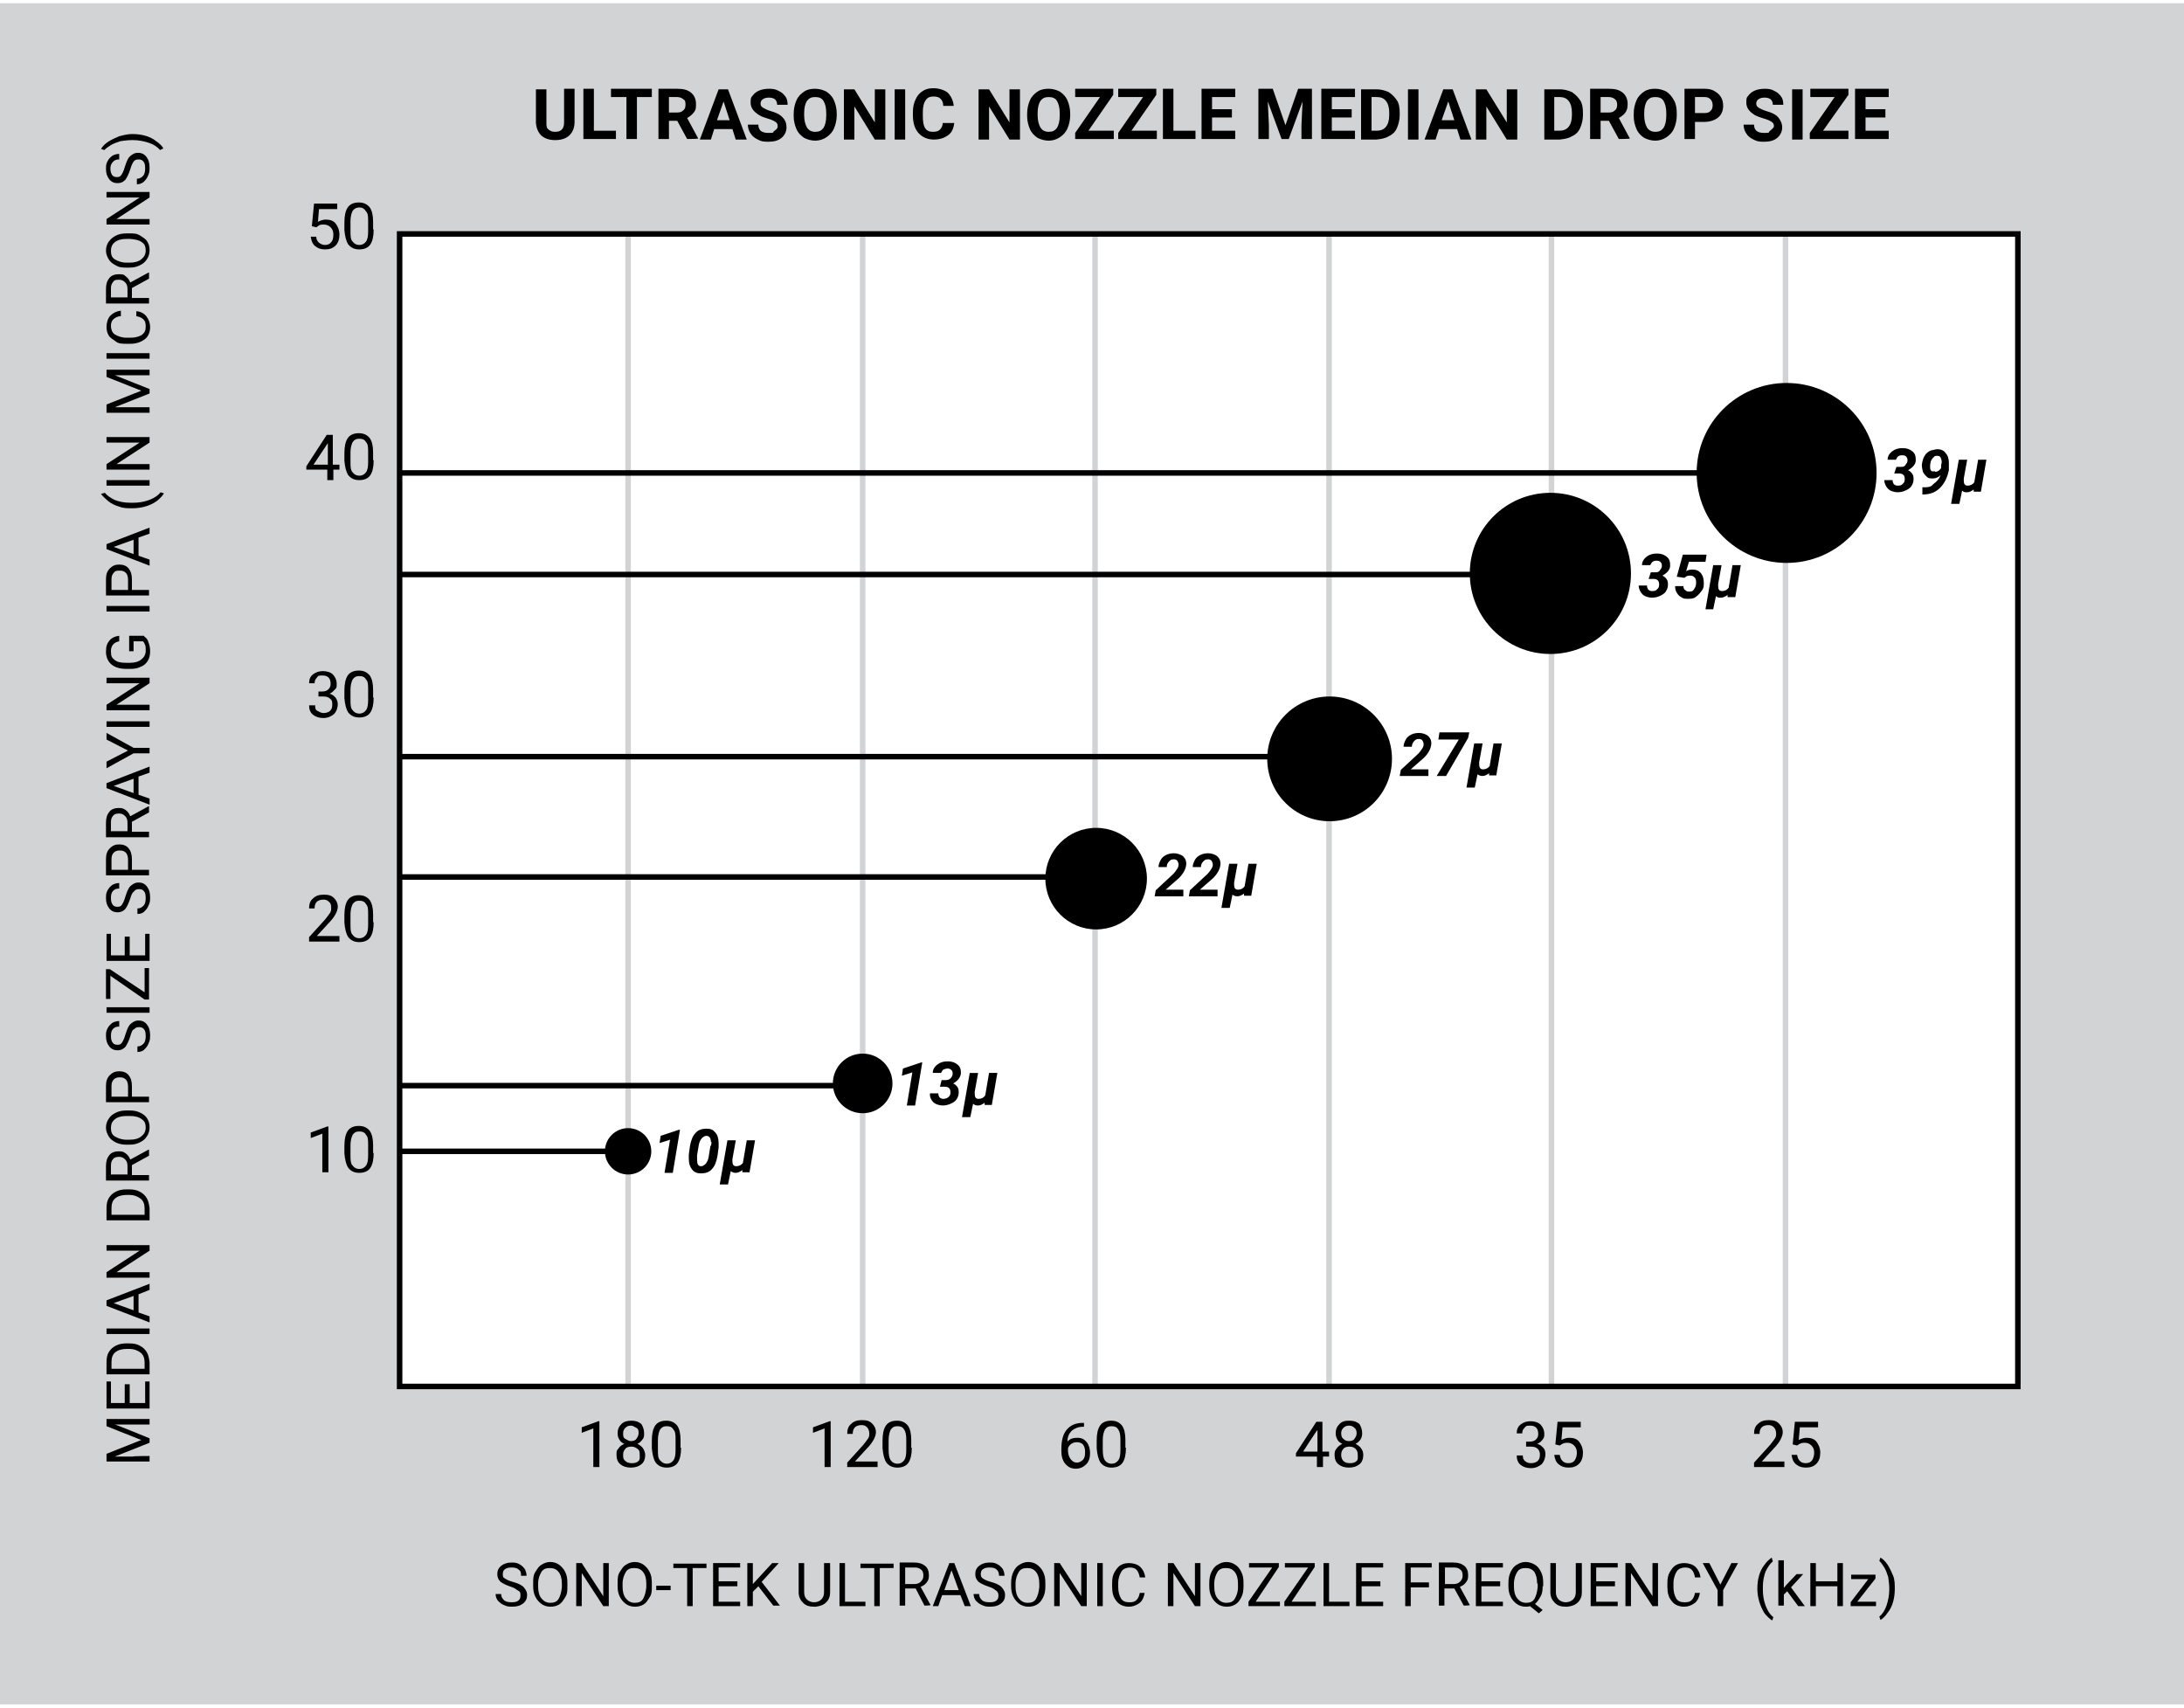 <?xml version="1.0" encoding="UTF-8"?>
<svg id="Layer_1" xmlns="http://www.w3.org/2000/svg" width="5.5in" height="4.3in" version="1.1" viewBox="0 0 395.7 308.2">
  <!-- Generator: Adobe Illustrator 30.0.0, SVG Export Plug-In . SVG Version: 2.1.1 Build 123)  -->
  <defs>
    <style>
      .st0 {
        stroke: #000;
      }

      .st0, .st1, .st2 {
        fill: none;
      }

      .st0, .st2 {
        stroke-miterlimit: 10;
      }

      .st3 {
        fill: #fff;
      }

      .st2 {
        stroke: #d1d3d4;
      }

      .st4 {
        fill: #d1d3d4;
      }
    </style>
  </defs>
  <rect class="st4" width="395.7" height="308.2"/>
  <polygon class="st3" points="72.4 250.6 365.6 250.6 365.6 250.4 365.6 41.8 365.6 41.8 72.4 41.8 72.4 41.8 72.4 250.6"/>
  <line class="st2" x1="113.8" y1="250.1" x2="113.8" y2="41.4"/>
  <line class="st2" x1="156.3" y1="250.5" x2="156.3" y2="41.8"/>
  <line class="st2" x1="198.4" y1="250.5" x2="198.4" y2="41.8"/>
  <line class="st2" x1="240.8" y1="250.8" x2="240.8" y2="42.2"/>
  <line class="st2" x1="281.1" y1="250.3" x2="281.1" y2="41.6"/>
  <line class="st2" x1="323.5" y1="250.5" x2="323.5" y2="41.8"/>
  <g>
    <path d="M19.3,262.8l6.3-2.5-6.3-2.5v-1.3h7.8v1h-6.3c0-.1,6.3,2.5,6.3,2.5v.8l-6.3,2.5h3.3c0-.1,3-.1,3-.1v1h-7.8v-1.4Z"/>
    <path d="M23.5,250.2v3.4h2.8v-3.9h.8v4.9h-7.8v-4.9h.8v3.9h2.5v-3.4h.9Z"/>
    <path d="M27.1,248.4h-7.8v-2.2c0-.7.1-1.3.4-1.8s.7-.9,1.3-1.2c.6-.3,1.2-.4,1.9-.4h.5c.7,0,1.4.1,1.9.4.6.3,1,.7,1.3,1.2s.4,1.1.5,1.8c0,0,0,2.2,0,2.2ZM20.1,247.4h6.1v-1.1c0-.8-.2-1.4-.7-1.8-.5-.4-1.2-.7-2.1-.7h-.4c-.9,0-1.6.2-2.1.6-.5.4-.7,1-.7,1.8v1.2h0Z"/>
    <path d="M27.1,240.1v1h-7.8v-1h7.8Z"/>
    <path d="M25.1,233.9v3.3l2,.7v1.1l-7.8-3v-1l7.8-3v1.1l-2,.8ZM24.2,236.8v-2.6l-3.6,1.3,3.6,1.3Z"/>
    <path d="M27.1,225v1l-6,3.9h6v1h-7.8v-1l6-3.9h-6v-1h7.8Z"/>
    <path d="M27.1,220.5h-7.8v-2.2c0-.7.1-1.3.4-1.8s.7-.9,1.3-1.2c.6-.3,1.2-.4,1.9-.4h.5c.7,0,1.4.1,1.9.4.6.3,1,.7,1.3,1.2s.4,1.1.5,1.8c0,0,0,2.2,0,2.2ZM20.1,219.5h6.1v-1.1c0-.8-.2-1.4-.7-1.8-.5-.4-1.2-.7-2.1-.7h-.4c-.9,0-1.6.2-2.1.6-.5.4-.7,1-.7,1.8v1.2h0Z"/>
    <path d="M23.9,210.5v1.8h3.1v1h-7.8v-2.6c0-.9.2-1.5.6-2s1-.7,1.7-.7.9.1,1.3.4c.4.3.6.6.8,1.1l3.3-1.8h.1v1.1l-3.1,1.7ZM23.1,212.3v-1.6c0-.5-.1-.9-.4-1.2s-.6-.5-1.1-.5-.9.1-1.1.4c-.3.3-.4.7-.4,1.2v1.6h3Z"/>
    <path d="M23.4,200.6c.8,0,1.4.1,2,.4.6.3,1,.6,1.3,1.1s.4,1,.4,1.6-.2,1.2-.5,1.6c-.3.5-.7.8-1.3,1.1s-1.2.4-1.9.4h-.4c-.7,0-1.4-.1-2-.4-.6-.3-1-.6-1.3-1.1s-.5-1-.5-1.6.2-1.2.5-1.6c.3-.5.7-.8,1.3-1.1.6-.3,1.2-.4,2-.4h.4ZM22.9,201.6c-.9,0-1.6.2-2.1.6s-.7.9-.7,1.6.2,1.2.7,1.5,1.2.6,2.1.6h.6c.9,0,1.6-.2,2.1-.6.5-.4.8-.9.8-1.6s-.2-1.2-.7-1.5c-.5-.4-1.2-.6-2.1-.6h-.7Z"/>
    <path d="M24,198.1h3v1h-7.8v-2.9c0-.9.2-1.5.7-2s1-.7,1.7-.7,1.3.2,1.7.7.6,1.1.6,2v1.9h0ZM23.2,198.1v-1.8c0-.5-.1-1-.4-1.3s-.6-.4-1.1-.4-.8.1-1.1.4c-.3.3-.4.7-.4,1.2v1.9h3Z"/>
    <path d="M23.6,187.2c-.3.9-.6,1.5-.9,1.9-.4.4-.8.6-1.4.6s-1.1-.2-1.5-.7-.6-1.1-.6-1.9.1-1,.3-1.4c.2-.4.5-.7.9-1,.4-.2.8-.3,1.2-.3v1c-.5,0-.8.1-1.1.4s-.4.7-.4,1.3.1.9.3,1.2.5.4.9.4.6-.1.8-.4c.2-.3.4-.7.6-1.4.2-.6.4-1.2.6-1.5.2-.4.5-.6.8-.8s.6-.3,1-.3c.6,0,1.1.2,1.5.7s.6,1.1.6,2-.1,1-.3,1.5c-.2.5-.5.8-.8,1.1s-.8.4-1.2.4v-1c.5,0,.8-.2,1.1-.5.3-.3.4-.8.4-1.4s-.1-1-.3-1.2c-.2-.3-.5-.4-.9-.4s-.7.1-.9.4c-.3,0-.5.6-.7,1.3Z"/>
    <path d="M27.1,181.9v1h-7.8v-1h7.8Z"/>
    <path d="M26.2,179.2v-4.4h.8v5.7h-.8l-6.2-4.3v4.2h-.8v-5.4h.7l6.3,4.2Z"/>
    <path d="M23.5,169.1v3.4h2.8v-3.9h.8v4.9h-7.8v-4.9h.8v3.9h2.5v-3.4h.9Z"/>
    <path d="M23.6,162.2c-.3.9-.6,1.5-.9,1.9-.4.4-.8.6-1.4.6s-1.1-.2-1.5-.7-.6-1.1-.6-1.9.1-1,.3-1.4c.2-.4.5-.7.9-1,.4-.2.8-.3,1.2-.3v1c-.5,0-.8.1-1.1.4s-.4.7-.4,1.3.1.9.3,1.2.5.4.9.4.6-.1.8-.4c.2-.3.4-.7.6-1.4.2-.6.4-1.2.6-1.5.2-.4.5-.6.8-.8s.6-.3,1-.3c.6,0,1.1.2,1.5.7s.6,1.1.6,2-.1,1-.3,1.5c-.2.5-.5.8-.8,1.1s-.8.4-1.2.4v-1c.5,0,.8-.2,1.1-.5.3-.3.4-.8.4-1.4s-.1-1-.3-1.2c-.2-.3-.5-.4-.9-.4s-.7.1-.9.4c-.3.2-.5.6-.7,1.3Z"/>
    <path d="M24,157h3v1h-7.8v-2.9c0-.9.2-1.5.7-2s1-.7,1.7-.7,1.3.2,1.7.7.6,1.1.6,2v1.9h0ZM23.2,157v-1.8c0-.5-.1-1-.4-1.3s-.6-.4-1.1-.4-.8.1-1.1.4c-.3.3-.4.7-.4,1.2v1.9h3Z"/>
    <path d="M23.9,148.3v1.8h3.1v1h-7.8v-2.6c0-.9.2-1.5.6-2s1-.7,1.7-.7.9.1,1.3.4c.4.3.6.6.8,1.1l3.3-1.8h.1v1.1l-3.1,1.7ZM23.1,150.1v-1.6c0-.5-.1-.9-.4-1.2s-.6-.5-1.1-.5-.9.1-1.1.4c-.3.3-.4.7-.4,1.2v1.6h3Z"/>
    <path d="M25.1,140.1v3.3l2,.7v1.1l-7.8-3v-.9l7.8-3v1.1l-2,.7ZM24.2,143.1v-2.6l-3.6,1.3,3.6,1.3Z"/>
    <path d="M23.2,135.4l-3.9-2v-1.2l4.9,2.7h2.9v1h-2.9l-4.9,2.7v-1.2l3.9-2Z"/>
    <path d="M27.1,130.1v1h-7.8v-1h7.8Z"/>
    <path d="M27.1,122.2v1l-6,3.9h6v1h-7.8v-1l6-3.9h-6v-1s7.8,0,7.8,0Z"/>
    <path d="M26.1,114.7c.4.3.7.6.8,1.1.2.5.3,1,.3,1.6s-.1,1.2-.4,1.7-.7.9-1.3,1.1c-.5.3-1.2.4-1.9.4h-.7c-1.2,0-2.1-.3-2.7-.8s-1-1.3-1-2.3.2-1.5.6-2,1-.8,1.8-.9v1c-1,.2-1.5.8-1.5,1.8s.2,1.2.7,1.6,1.2.5,2.1.5h.6c.9,0,1.6-.2,2.1-.6s.8-.9.8-1.6,0-.7-.1-1-.2-.5-.4-.7h-1.7v1.8h-.8v-2.8h2.7Z"/>
    <path d="M27.1,109.2v1h-7.8v-1h7.8Z"/>
    <path d="M24,106.3h3v1h-7.8v-2.9c0-.9.2-1.5.7-2s1-.7,1.7-.7,1.3.2,1.7.7c.4.5.6,1.1.6,2v1.9h0ZM23.2,106.3v-1.8c0-.5-.1-1-.4-1.3s-.6-.4-1.1-.4-.8,0-1.1.4c-.3.3-.4.7-.4,1.2v1.9s3,0,3,0Z"/>
    <path d="M25.1,96.8v3.3l2,.7v1.1l-7.8-3v-.9l7.8-3v1.1l-2,.7ZM24.2,99.8v-2.6l-3.6,1.3,3.6,1.3Z"/>
    <path d="M23.9,91.5c-.8,0-1.6,0-2.3-.3-.7-.2-1.4-.5-2-1s-1-.9-1.3-1.3l.7-.2c.4.5,1,.9,1.8,1.3.8.3,1.7.5,2.8.5h.5c1.4,0,2.6-.3,3.6-.8.6-.3,1.1-.7,1.4-1.1l.6.2c-.3.5-.7.9-1.3,1.4-1.3.9-2.8,1.3-4.5,1.3Z"/>
    <path d="M27.1,86.4v1h-7.8v-1h7.8Z"/>
    <path d="M27.1,78.6v1l-6,3.9h6v1h-7.8v-1l6-3.9h-6v-1h7.8Z"/>
    <path d="M19.3,72.7l6.3-2.5-6.3-2.5v-1.3h7.8v1h-6.3c0,0,6.3,2.5,6.3,2.5v.8l-6.3,2.5h3.3c0,0,3,0,3,0v1h-7.8v-1.4Z"/>
    <path d="M27.1,63.4v1h-7.8v-1h7.8Z"/>
    <path d="M24.6,55.8c.8,0,1.5.4,1.9.9s.7,1.2.7,2-.3,1.7-1,2.2-1.5.8-2.6.8h-.7c-.7,0-1.4,0-1.9-.4s-1-.6-1.3-1.1-.4-1-.4-1.6.2-1.5.7-2,1.1-.8,1.9-.9v1c-.6,0-1.1.3-1.4.6s-.4.7-.4,1.2.2,1.2.7,1.5,1.2.6,2.1.6h.8c.8,0,1.5-.2,2-.5.5-.4.7-.8.7-1.5s-.1-1-.4-1.3-.7-.5-1.3-.6v-.9h-.1Z"/>
    <path d="M23.9,51.6v1.8h3.1v1h-7.8v-2.6c0-.9.2-1.5.6-2s1-.7,1.7-.7.9,0,1.3.4c.4.3.6.6.8,1.1l3.3-1.8h.1v1.1l-3.1,1.7ZM23.1,53.4v-1.6c0-.5-.1-.9-.4-1.2s-.6-.5-1.1-.5-.9,0-1.1.4c-.3.3-.4.7-.4,1.2v1.6h3Z"/>
    <path d="M23.4,41.7c.8,0,1.4,0,2,.4s1,.6,1.3,1.1.4,1,.4,1.6-.2,1.2-.5,1.6c-.3.5-.7.8-1.3,1.1s-1.2.4-1.9.4h-.4c-.7,0-1.4,0-2-.4-.6-.3-1-.6-1.3-1.1s-.5-1-.5-1.6.2-1.2.5-1.6.7-.8,1.3-1.1c.6-.3,1.2-.4,2-.4h.4ZM22.9,42.7c-.9,0-1.6.2-2.1.6-.5.4-.7.9-.7,1.6s.2,1.2.7,1.5,1.2.6,2.1.6h.6c.9,0,1.6-.2,2.1-.6.5-.4.8-.9.8-1.6s-.2-1.2-.7-1.5c-.5-.4-1.2-.5-2.1-.6h-.7Z"/>
    <path d="M27.1,34.2v1l-6,3.9h6v1h-7.8v-1l6-3.9h-6v-1h7.8Z"/>
    <path d="M23.6,30.1c-.3.9-.6,1.5-.9,1.9-.4.4-.8.6-1.4.6s-1.1-.2-1.5-.7-.6-1.1-.6-1.9.1-1,.3-1.4c.2-.4.5-.7.9-1,.4-.2.8-.3,1.2-.3v1c-.5,0-.8.1-1.1.4-.3.3-.5.7-.5,1.2s.1.9.3,1.2.5.4.9.4.6-.1.8-.4c.2-.3.4-.7.6-1.4.2-.6.4-1.2.6-1.5.2-.4.5-.6.8-.8s.6-.3,1-.3c.6,0,1.1.2,1.5.7s.6,1.1.6,2-.1,1-.3,1.5c-.2.5-.5.8-.8,1.1-.4.3-.8.4-1.2.4v-1c.5,0,.8-.2,1.1-.5.3-.3.4-.8.4-1.4s-.1-1-.3-1.2c-.2-.3-.5-.4-.9-.4s-.7.1-.9.4-.4.7-.6,1.4Z"/>
    <path d="M24,23.7c.8,0,1.6.1,2.3.3.7.2,1.4.5,2,1,.6.4,1.1.9,1.3,1.3l-.6.3c-.4-.5-1.1-1-2-1.3s-1.9-.5-2.9-.5h-.2c-.7,0-1.4.1-2.1.2-.6.2-1.2.4-1.7.7-.5.3-.9.6-1.2.9l-.6-.2c.3-.5.7-.9,1.3-1.3.6-.4,1.3-.7,2-1,.8-.2,1.5-.4,2.4-.4Z"/>
  </g>
  <g>
    <path d="M92.6,286.9c-.9-.3-1.5-.6-1.9-.9-.4-.4-.6-.8-.6-1.4s.2-1.1.7-1.5,1.1-.6,1.9-.6,1,.1,1.4.3c.4.2.7.5,1,.9.2.4.3.8.3,1.2h-1c0-.5,0-.8-.4-1.1-.3-.3-.7-.4-1.3-.4s-.9.1-1.2.3-.4.5-.4.9,0,.6.4.8c.3.2.7.4,1.4.6s1.2.4,1.5.6c.4.2.6.5.8.8s.3.6.3,1c0,.6-.2,1.1-.7,1.5s-1.1.6-2,.6-1-.1-1.5-.3-.8-.5-1.1-.8c-.3-.4-.4-.8-.4-1.2h1c0,.5.2.8.5,1.1s.8.4,1.4.4,1-.1,1.2-.3c.3-.2.4-.5.4-.9s0-.7-.4-.9-.6-.5-1.3-.7Z"/>
    <path d="M102.8,286.8c0,.8,0,1.4-.4,2s-.6,1-1.1,1.3-1,.4-1.6.4-1.2-.2-1.6-.5-.8-.7-1.1-1.3-.4-1.2-.4-1.9v-.6c0-.7,0-1.4.4-2s.6-1,1.1-1.3,1-.5,1.6-.5,1.2.2,1.6.5.8.7,1.1,1.3.4,1.2.4,2v.6ZM101.8,286.3c0-.9-.2-1.6-.6-2.1s-.9-.7-1.6-.7-1.2.2-1.5.7-.6,1.2-.6,2.1v.6c0,.9.2,1.6.6,2.1s.9.8,1.6.8,1.2-.2,1.5-.7.5-1.2.6-2.1v-.7Z"/>
    <path d="M110.3,290.4h-1l-3.9-6v6h-1v-7.8h1l3.9,6v-6h1v7.8Z"/>
    <path d="M118.1,286.8c0,.8,0,1.4-.4,2s-.6,1-1.1,1.3-1,.4-1.6.4-1.2-.2-1.6-.5-.8-.7-1.1-1.3-.4-1.2-.4-1.9v-.6c0-.7,0-1.4.4-2s.6-1,1.1-1.3,1-.5,1.6-.5,1.2.2,1.6.5.8.7,1.1,1.3.4,1.2.4,2v.6ZM117.1,286.3c0-.9-.2-1.6-.6-2.1s-.9-.7-1.6-.7-1.2.2-1.5.7-.6,1.2-.6,2.1v.6c0,.9.2,1.6.6,2.1s.9.8,1.6.8,1.2-.2,1.5-.7.5-1.2.6-2.1v-.7Z"/>
    <path d="M121.5,287.5h-2.6v-.8h2.6v.8Z"/>
    <path d="M128,283.5h-2.5v6.9h-1v-6.9h-2.5v-.8h6v.8Z"/>
    <path d="M133.6,286.8h-3.4v2.8h3.9v.8h-4.9v-7.8h4.9v.8h-3.9v2.5h3.4v.9Z"/>
    <path d="M137.4,286.8l-1,1v2.6h-1v-7.8h1v3.8l3.5-3.8h1.2l-3.1,3.4,3.3,4.3h-1.2l-2.7-3.5Z"/>
    <path d="M150.4,282.6v5.3c0,.7-.2,1.3-.7,1.8s-1.1.7-1.9.8h-.3c-.9,0-1.5-.2-2-.7s-.8-1.1-.8-1.9v-5.3h1v5.3c0,.6.2,1,.5,1.3s.8.5,1.3.5,1-.2,1.3-.5.5-.7.5-1.3v-5.3h1.1Z"/>
    <path d="M153.1,289.6h3.7v.8h-4.7v-7.8h1v7Z"/>
    <path d="M161.9,283.5h-2.5v6.9h-1v-6.9h-2.5v-.8h6v.8Z"/>
    <path d="M165.9,287.2h-1.9v3.1h-1v-7.8h2.6c.9,0,1.5.2,2,.6s.7,1,.7,1.7-.1.9-.4,1.3c-.3.4-.6.6-1.1.8l1.8,3.3h0c0,.1-1.1.1-1.1.1l-1.6-3.1ZM164,286.4h1.6c.5,0,.9-.1,1.2-.4s.5-.6.5-1.1-.1-.9-.4-1.1c-.3-.3-.7-.4-1.2-.4h-1.7v3Z"/>
    <path d="M174,288.4h-3.3l-.7,2h-1l3-7.8h.9l3,7.8h-1.1l-.8-2ZM171.1,287.5h2.6l-1.3-3.6-1.3,3.6Z"/>
    <path d="M179.2,286.9c-.9-.3-1.5-.6-1.9-.9-.4-.4-.6-.8-.6-1.4s.2-1.1.7-1.5,1.1-.6,1.9-.6,1,.1,1.4.3c.4.2.7.5,1,.9.2.4.3.8.3,1.2h-1c0-.5-.1-.8-.4-1.1-.3-.3-.7-.4-1.3-.4s-.9.1-1.2.3-.4.5-.4.9.1.6.4.8c.3.2.7.4,1.4.6s1.2.4,1.5.6c.4.2.6.5.8.8s.3.6.3,1c0,.6-.2,1.1-.7,1.5s-1.1.6-2,.6-1-.1-1.5-.3-.8-.5-1.1-.8c-.3-.4-.4-.8-.4-1.2h1c0,.5.2.8.5,1.1s.8.4,1.4.4,1-.1,1.2-.3c.3-.2.4-.5.4-.9s-.1-.7-.4-.9-.6-.5-1.3-.7Z"/>
    <path d="M189.4,286.8c0,.8-.1,1.4-.4,2-.3.6-.6,1-1.1,1.3s-1,.4-1.6.4-1.2-.2-1.6-.5-.8-.7-1.1-1.3-.4-1.2-.4-1.9v-.6c0-.7.1-1.4.4-2,.3-.6.6-1,1.1-1.3s1-.5,1.6-.5,1.2.2,1.6.5.8.7,1.1,1.3.4,1.2.4,2v.6ZM188.3,286.3c0-.9-.2-1.6-.6-2.1-.4-.5-.9-.7-1.6-.7s-1.2.2-1.5.7-.6,1.2-.6,2.1v.6c0,.9.2,1.6.6,2.1.4.5.9.8,1.6.8s1.2-.2,1.5-.7.5-1.2.6-2.1v-.7Z"/>
    <path d="M196.9,290.4h-1l-3.9-6v6h-1v-7.8h1l3.9,6v-6h1v7.8Z"/>
    <path d="M199.8,290.4h-1v-7.8h1v7.8Z"/>
    <path d="M207.4,287.9c-.1.8-.4,1.5-.9,1.9s-1.2.7-2,.7-1.7-.3-2.2-1c-.6-.7-.8-1.5-.8-2.6v-.7c0-.7.1-1.4.4-1.9.3-.5.6-1,1.1-1.3s1-.4,1.6-.4,1.5.2,2,.7.8,1.1.9,1.9h-1c-.1-.6-.3-1.1-.6-1.4s-.7-.4-1.2-.4-1.2.2-1.5.7-.6,1.2-.6,2.1v.8c0,.8.2,1.5.5,2s.8.7,1.5.7,1-.1,1.3-.4.5-.7.6-1.3h.9Z"/>
    <path d="M217.5,290.4h-1l-3.9-6v6h-1v-7.8h1l3.9,6v-6h1v7.8Z"/>
    <path d="M225.3,286.8c0,.8-.1,1.4-.4,2-.3.6-.6,1-1.1,1.3s-1,.4-1.6.4-1.2-.2-1.6-.5-.8-.7-1.1-1.3-.4-1.2-.4-1.9v-.6c0-.7.1-1.4.4-2,.3-.6.6-1,1.1-1.3s1-.5,1.6-.5,1.2.2,1.6.5c.5.3.8.7,1.1,1.3.3.6.4,1.2.4,2v.6ZM224.3,286.3c0-.9-.2-1.6-.6-2.1s-.9-.7-1.6-.7-1.2.2-1.5.7-.6,1.2-.6,2.1v.6c0,.9.2,1.6.6,2.1.4.5.9.8,1.6.8s1.2-.2,1.5-.7.6-1.2.6-2.1v-.7Z"/>
    <path d="M227.5,289.6h4.4v.8h-5.7v-.8l4.3-6.2h-4.2v-.8h5.4v.7l-4.2,6.3Z"/>
    <path d="M234,289.6h4.4v.8h-5.7v-.8l4.3-6.2h-4.2v-.8h5.4v.7l-4.2,6.3Z"/>
    <path d="M240.8,289.6h3.7v.8h-4.7v-7.8h1v7Z"/>
    <path d="M250.1,286.8h-3.4v2.8h3.9v.8h-4.9v-7.8h4.9v.8h-3.9v2.5h3.4v.9Z"/>
    <path d="M258.9,287h-3.3v3.4h-1v-7.8h4.8v.8h-3.8v2.7h3.3v.9Z"/>
    <path d="M263.5,287.2h-1.8v3.1h-1v-7.8h2.6c.9,0,1.5.2,2,.6s.7,1,.7,1.7-.1.9-.4,1.3-.6.6-1.1.8l1.8,3.3h0c0,.1-1.1.1-1.1.1l-1.7-3.1ZM261.7,286.4h1.6c.5,0,.9-.1,1.2-.4.3-.3.5-.6.5-1.1s-.1-.9-.4-1.1c-.3-.3-.7-.4-1.2-.4h-1.6v3h-.1Z"/>
    <path d="M271.8,286.8h-3.4v2.8h3.9v.8h-4.9v-7.8h4.9v.8h-3.9v2.5h3.4v.9Z"/>
    <path d="M279.5,286.8c0,.8-.1,1.4-.4,1.9s-.6,1-1,1.3l1.4,1.1-.7.6-1.6-1.3c-.3.1-.5.1-.8.1-.6,0-1.2-.2-1.6-.5s-.8-.7-1.1-1.3-.4-1.2-.4-1.9v-.6c0-.7.1-1.4.4-2s.6-1,1.1-1.3,1-.5,1.6-.5,1.2.2,1.7.5.8.7,1.1,1.3c.3.6.4,1.2.4,2v.6h-.1ZM278.5,286.3c0-.9-.2-1.6-.5-2.1-.4-.5-.9-.7-1.6-.7s-1.2.2-1.5.7-.6,1.2-.6,2.1v.6c0,.9.2,1.6.6,2.1s.9.8,1.6.8,1.2-.2,1.5-.7.5-1.2.6-2.1v-.7h-.1Z"/>
    <path d="M286.6,282.6v5.3c0,.7-.2,1.3-.7,1.8s-1.1.7-1.9.8h-.3c-.9,0-1.5-.2-2-.7s-.8-1.1-.8-1.9v-5.3h1v5.3c0,.6.2,1,.5,1.3s.8.5,1.3.5,1-.2,1.3-.5.5-.7.5-1.3v-5.3h1.1Z"/>
    <path d="M292.6,286.8h-3.4v2.8h3.9v.8h-4.9v-7.8h4.9v.8h-3.9v2.5h3.4v.9Z"/>
    <path d="M300.4,290.4h-1l-3.9-6v6h-1v-7.8h1l3.9,6v-6h1v7.8Z"/>
    <path d="M308,287.9c-.1.8-.4,1.5-.9,1.9s-1.2.7-2,.7-1.7-.3-2.2-1c-.6-.7-.8-1.5-.8-2.6v-.7c0-.7.1-1.4.4-1.9s.6-1,1.1-1.3,1-.4,1.6-.4,1.5.2,2,.7.8,1.1.9,1.9h-1c-.1-.6-.3-1.1-.6-1.4-.3-.3-.7-.4-1.2-.4s-1.2.2-1.5.7-.6,1.2-.6,2.1v.8c0,.8.2,1.5.5,2s.8.7,1.5.7,1-.1,1.3-.4.5-.7.6-1.3h.9Z"/>
    <path d="M311.7,286.5l2-3.9h1.2l-2.7,4.9v2.9h-1v-2.9l-2.7-4.9h1.2l2,3.9Z"/>
    <path d="M318.4,287.2c0-.8.1-1.6.3-2.3.2-.7.5-1.4,1-2,.4-.6.9-1,1.3-1.3l.2.7c-.5.4-.9,1-1.3,1.8-.3.8-.5,1.7-.5,2.8v.5c0,1.4.3,2.6.8,3.6.3.6.7,1.1,1.1,1.4l-.2.6c-.5-.3-.9-.7-1.4-1.3-.8-1.3-1.3-2.8-1.3-4.5Z"/>
    <path d="M323.8,287.7l-.6.6v2h-1v-8.2h1v5l.5-.6,1.8-1.9h1.2l-2.2,2.4,2.5,3.4h-1.2l-2-2.7Z"/>
    <path d="M333.9,290.4h-1v-3.6h-3.9v3.6h-1v-7.8h1v3.3h3.9v-3.3h1v7.8Z"/>
    <path d="M336.5,289.6h3.4v.8h-4.6v-.7l3.2-4.2h-3.1v-.8h4.4v.7l-3.3,4.2Z"/>
    <path d="M343.3,287.3c0,.8-.1,1.6-.3,2.3-.2.7-.5,1.4-1,2-.4.6-.9,1.1-1.3,1.3l-.2-.6c.5-.4,1-1.1,1.3-2s.5-1.9.5-2.9v-.2c0-.7-.1-1.4-.2-2.1-.2-.6-.4-1.2-.7-1.7-.3-.5-.6-.9-.9-1.2l.2-.6c.5.3.9.7,1.3,1.3.4.6.7,1.3,1,2s.3,1.6.3,2.4Z"/>
  </g>
  <g>
    <path d="M56.5,40.4l.4-4.1h4.2v1h-3.3l-.2,2.3c.4-.2.9-.4,1.4-.4.8,0,1.4.2,1.8.7.4.5.7,1.2.7,2s-.2,1.5-.7,2-1.1.7-1.9.7-1.3-.2-1.8-.6c-.5-.4-.7-1-.8-1.7h1c0,.5.2.8.5,1.1.3.2.6.4,1.1.4s.9-.2,1.1-.5c.3-.3.4-.8.4-1.4s-.2-1-.5-1.3-.7-.5-1.2-.5-.8,0-1.1.3l-.3.2-.8-.2Z"/>
    <path d="M67.7,41c0,1.2-.2,2.1-.6,2.7s-1.1.9-2,.9-1.5-.3-2-.9c-.4-.6-.6-1.5-.7-2.6v-1.4c0-1.2.2-2.1.6-2.7.4-.6,1.1-.9,2-.9s1.5.3,2,.9c.4.6.6,1.4.6,2.6v1.4h0ZM66.7,39.6c0-.9,0-1.5-.4-1.9-.3-.5-.7-.7-1.2-.7s-.9.2-1.2.6c-.2.4-.4,1-.4,1.9v1.7c0,.9,0,1.6.4,2,.3.4.7.6,1.2.6s.9-.2,1.2-.6.4-1,.4-1.9v-1.7Z"/>
  </g>
  <g>
    <path d="M60.4,83.6h1.1v.9h-1.1v1.9h-1.1v-1.9h-3.8v-.6l3.7-5.7h1.1v5.4h0ZM56.8,83.6h2.6v-4.1.2c0,0-2.6,3.9-2.6,3.9Z"/>
    <path d="M67.7,82.8c0,1.2-.2,2.1-.6,2.7s-1.1.9-2,.9-1.5-.3-2-.9c-.4-.6-.6-1.5-.7-2.6v-1.4c0-1.2.2-2.1.6-2.7.4-.6,1.1-.9,2-.9s1.5.3,2,.9c.4.6.6,1.4.6,2.6v1.4h0ZM66.7,81.4c0-.9,0-1.5-.4-1.9-.2-.4-.6-.6-1.2-.6s-.9.2-1.2.6c-.2.4-.4,1-.4,1.9v1.6c0,.9,0,1.6.4,2,.3.4.7.6,1.2.6s.9-.2,1.2-.6.4-1,.4-1.9v-1.7Z"/>
  </g>
  <g>
    <path d="M57.5,124.7h.8c.5,0,.9-.1,1.2-.4.3-.3.4-.6.4-1,0-1-.5-1.5-1.4-1.5s-.8,0-1.1.4c-.3.3-.4.6-.4,1h-1c0-.7.2-1.2.7-1.6s1.1-.6,1.8-.6,1.4.2,1.8.6c.4.4.7,1,.7,1.7s0,.7-.3,1-.5.6-1,.8c.5.1.8.4,1.1.7.2.3.4.7.4,1.2s-.2,1.3-.7,1.8c-.5.4-1.1.7-1.9.7s-1.4-.2-1.9-.6c-.5-.4-.7-1-.7-1.7h1.1c0,.4,0,.8.4,1s.7.4,1.1.4.9-.1,1.2-.4c.3-.3.4-.6.4-1.1s0-.8-.4-1.1c-.3-.3-.7-.4-1.3-.4h-.8v-.9h-.2Z"/>
    <path d="M67.7,125.8c0,1.2-.2,2.1-.6,2.7-.4.6-1.1.9-2,.9s-1.5-.3-2-.9c-.4-.6-.6-1.5-.7-2.6v-1.4c0-1.2.2-2.1.6-2.7.4-.6,1.1-.9,2-.9s1.5.3,2,.9c.4.6.6,1.4.6,2.6v1.4h0ZM66.7,124.4c0-.9,0-1.5-.4-1.9-.2-.4-.6-.6-1.2-.6s-.9.2-1.2.6c-.2.4-.4,1-.4,1.9v1.7c0,.9,0,1.6.4,2,.3.4.7.6,1.2.6s.9-.2,1.2-.6c.3-.4.4-1,.4-1.9v-1.8Z"/>
  </g>
  <g>
    <path d="M61.4,170h-5.4v-.8l2.9-3.2c.4-.5.7-.9.9-1.2s.2-.6.2-.9,0-.8-.4-1.1c-.3-.3-.6-.4-1-.4s-.9.1-1.2.4c-.3.3-.4.7-.4,1.2h-1c0-.8.2-1.4.7-1.8.5-.5,1.1-.7,2-.7s1.4.2,1.8.6c.4.4.7.9.7,1.6s-.5,1.8-1.6,2.9l-2.2,2.4h4.1v1h0Z"/>
    <path d="M67.7,166.5c0,1.2-.2,2.1-.6,2.7-.4.6-1.1.9-2,.9s-1.5-.3-2-.9c-.4-.6-.6-1.5-.7-2.6v-1.4c0-1.2.2-2.1.6-2.7.4-.6,1.1-.9,2-.9s1.5.3,2,.9c.4.6.6,1.4.6,2.6v1.4h0ZM66.7,165.1c0-.9,0-1.5-.4-1.9-.2-.4-.6-.6-1.2-.6s-.9.2-1.2.6c-.2.4-.4,1-.4,1.9v1.7c0,.9,0,1.6.4,2,.3.4.7.6,1.2.6s.9-.2,1.2-.6c.3-.4.4-1,.4-1.9v-1.8Z"/>
  </g>
  <g>
    <path d="M59.5,211.8h-1.1v-7l-2.1.8v-1l3-1.1h.2s0,8.3,0,8.3Z"/>
    <path d="M67.7,208.3c0,1.2-.2,2.1-.6,2.7-.4.6-1.1.9-2,.9s-1.5-.3-2-.9c-.4-.6-.6-1.5-.7-2.6v-1.4c0-1.2.2-2.1.6-2.7.4-.6,1.1-.9,2-.9s1.5.3,2,.9c.4.6.6,1.4.6,2.6v1.4h0ZM66.7,206.9c0-.9,0-1.5-.4-1.9-.2-.4-.6-.6-1.2-.6s-.9.2-1.2.6c-.2.4-.4,1-.4,1.9v1.7c0,.9,0,1.6.4,2,.3.4.7.6,1.2.6s.9-.2,1.2-.6c.3-.4.4-1,.4-1.9v-1.8Z"/>
  </g>
  <g>
    <path d="M108.6,265.2h-1.1v-7l-2.1.8v-1l3-1.1h.2v8.3Z"/>
    <path d="M116.7,259.1c0,.4,0,.8-.3,1.1-.2.3-.5.6-.9.8.4.2.8.5,1,.8s.4.8.4,1.2c0,.7-.2,1.3-.7,1.7-.5.4-1.1.6-1.9.6s-1.4-.2-1.9-.6-.7-1-.7-1.7,0-.8.4-1.2c.2-.4.6-.6,1-.8-.4-.2-.7-.4-.9-.8-.2-.3-.3-.7-.3-1.1,0-.7.2-1.2.7-1.7.4-.4,1-.6,1.8-.6s1.3.2,1.8.6c.3.5.5,1,.5,1.7ZM115.9,263c0-.5,0-.8-.4-1.1s-.7-.4-1.1-.4-.9.1-1.1.4c-.3.3-.4.7-.4,1.1s0,.8.4,1.1c.3.3.7.4,1.2.4s.9-.1,1.2-.4.2-.7.2-1.1ZM114.3,257.7c-.4,0-.7.1-1,.4s-.4.6-.4,1,0,.8.4,1,.6.4,1,.4.8-.1,1-.4.4-.6.4-1,0-.8-.4-1-.6-.4-1-.4Z"/>
    <path d="M123.4,261.7c0,1.2-.2,2.1-.6,2.7s-1.1.9-2,.9-1.5-.3-2-.9c-.4-.6-.6-1.5-.7-2.6v-1.4c0-1.2.2-2.1.6-2.7s1.1-.9,2-.9,1.5.3,2,.9c.4.6.6,1.4.6,2.6v1.4h0ZM122.4,260.3c0-.9,0-1.5-.4-1.9-.2-.4-.6-.6-1.2-.6s-.9.2-1.2.6c-.2.4-.4,1-.4,1.9v1.7c0,.9,0,1.6.4,2s.7.6,1.2.6.9-.2,1.2-.6c.3-.4.4-1,.4-1.9v-1.8Z"/>
  </g>
  <g>
    <path d="M150.5,265.2h-1.1v-7l-2.1.8v-1l3-1.1h.2v8.3h0Z"/>
    <path d="M158.9,265.2h-5.4v-.8l2.9-3.2c.4-.5.7-.9.9-1.2s.2-.6.2-.9-.1-.8-.4-1.1c-.3-.3-.6-.4-1-.4s-.9.1-1.2.4-.4.7-.4,1.2h-1c0-.8.2-1.4.7-1.8.5-.5,1.1-.7,2-.7s1.4.2,1.8.6c.4.4.7.9.7,1.6s-.5,1.8-1.6,2.9l-2.2,2.4h4.1v1h-.1Z"/>
    <path d="M165.2,261.7c0,1.2-.2,2.1-.6,2.7-.4.6-1.1.9-2,.9s-1.5-.3-2-.9c-.4-.6-.6-1.5-.7-2.6v-1.4c0-1.2.2-2.1.6-2.7.4-.6,1.1-.9,2-.9s1.5.3,2,.9c.4.6.6,1.4.6,2.6v1.4h0ZM164.2,260.3c0-.9-.1-1.5-.4-1.9-.2-.4-.6-.6-1.2-.6s-.9.2-1.2.6c-.2.4-.4,1-.4,1.9v1.7c0,.9.1,1.6.4,2,.3.4.7.6,1.2.6s.9-.2,1.2-.6.4-1,.4-1.9v-1.8Z"/>
  </g>
  <g>
    <path d="M196.4,257v.9h-.2c-.8,0-1.5.3-2,.7-.5.5-.8,1.1-.8,2,.4-.5,1-.7,1.8-.7s1.3.3,1.7.8.6,1.2.6,2-.2,1.5-.7,2-1.1.8-1.9.8-1.4-.3-1.9-.9-.7-1.4-.7-2.3v-.4c0-1.5.3-2.7,1-3.5s1.6-1.2,2.9-1.2h.2v-.2ZM195.1,260.7c-.4,0-.7.1-1,.3-.3.2-.5.5-.6.8v.4c0,.7.2,1.2.5,1.6s.7.6,1.1.6.8-.2,1.1-.5.4-.8.4-1.4-.1-1-.4-1.4c-.3-.3-.7-.4-1.1-.4Z"/>
    <path d="M204,261.7c0,1.2-.2,2.1-.6,2.7-.4.6-1.1.9-2,.9s-1.5-.3-2-.9c-.4-.6-.6-1.5-.7-2.6v-1.4c0-1.2.2-2.1.6-2.7.4-.6,1.1-.9,2-.9s1.5.3,2,.9c.4.6.6,1.4.6,2.6v1.4h0ZM203,260.3c0-.9-.1-1.5-.4-1.9-.2-.4-.6-.6-1.2-.6s-.9.2-1.2.6c-.2.4-.4,1-.4,1.9v1.7c0,.9.1,1.6.4,2,.3.4.7.6,1.2.6s.9-.2,1.2-.6.4-1,.4-1.9v-1.8Z"/>
  </g>
  <g>
    <path d="M239.7,262.4h1.1v.9h-1.1v1.9h-1.1v-1.9h-3.8v-.6l3.7-5.7h1.1v5.4h.1ZM236.1,262.4h2.6v-4.1.2c-.1,0-2.6,3.9-2.6,3.9Z"/>
    <path d="M246.8,259.1c0,.4-.1.8-.3,1.1s-.5.6-.9.8c.4.2.8.5,1,.8.3.4.4.8.4,1.2,0,.7-.2,1.3-.7,1.7-.5.4-1.1.6-1.9.6s-1.4-.2-1.9-.6-.7-1-.7-1.7.1-.8.4-1.2.6-.6,1-.8c-.4-.2-.7-.4-.9-.8s-.3-.7-.3-1.1c0-.7.2-1.2.7-1.7s1-.6,1.8-.6,1.3.2,1.8.6c.3.5.5,1,.5,1.7ZM246,263c0-.5-.1-.8-.4-1.1s-.7-.4-1.1-.4-.9.1-1.1.4c-.3.3-.4.7-.4,1.1s.1.8.4,1.1c.3.3.7.4,1.2.4s.9-.1,1.2-.4.2-.7.2-1.1ZM244.4,257.7c-.4,0-.7.1-1,.4s-.4.6-.4,1,.1.8.4,1c.3.3.6.4,1,.4s.8-.1,1-.4.4-.6.4-1-.1-.8-.4-1c-.3-.3-.6-.4-1-.4Z"/>
  </g>
  <g>
    <path d="M276.3,260.6h.8c.5,0,.9-.1,1.2-.4.3-.3.4-.6.4-1,0-1-.5-1.5-1.4-1.5s-.8.1-1.1.4c-.3.3-.4.6-.4,1h-1c0-.7.2-1.2.7-1.6s1.1-.6,1.8-.6,1.4.2,1.8.6.7,1,.7,1.7-.1.7-.3,1c-.2.3-.5.6-1,.8.5.1.8.4,1.1.7s.4.7.4,1.2-.2,1.3-.7,1.8c-.5.4-1.1.7-1.9.7s-1.4-.2-1.9-.6-.7-1-.7-1.7h1.1c0,.4.1.8.4,1,.3.3.7.4,1.1.4s.9-.1,1.2-.4c.3-.3.4-.6.4-1.1s-.1-.8-.4-1.1c-.3-.3-.7-.4-1.3-.4h-.8v-.9h-.2Z"/>
    <path d="M281.8,261.1l.4-4.1h4.2v1h-3.3l-.2,2.3c.4-.2.9-.4,1.4-.4.8,0,1.4.2,1.8.7s.7,1.2.7,2-.2,1.5-.7,2-1.1.7-1.9.7-1.3-.2-1.8-.6-.7-1-.8-1.7h1c.1.5.2.8.5,1.1s.6.4,1.1.4.9-.2,1.1-.5.4-.8.4-1.4-.2-1-.5-1.3-.7-.5-1.2-.5-.8.1-1.1.3l-.3.2-.8-.2Z"/>
  </g>
  <g>
    <path d="M323.2,265.2h-5.4v-.8l2.9-3.2c.4-.5.7-.9.9-1.2.2-.3.2-.6.2-.9s-.1-.8-.4-1.1c-.3-.3-.6-.4-1-.4s-.9.1-1.2.4-.4.7-.4,1.2h-1c0-.8.2-1.4.7-1.8.5-.5,1.1-.7,2-.7s1.4.2,1.8.6.7.9.7,1.6-.5,1.8-1.6,2.9l-2.2,2.4h4.1v1h-.1Z"/>
    <path d="M324.8,261.1l.4-4.1h4.2v1h-3.3l-.2,2.3c.4-.2.9-.4,1.4-.4.8,0,1.4.2,1.8.7s.7,1.2.7,2-.2,1.5-.7,2-1.1.7-1.9.7-1.3-.2-1.8-.6-.7-1-.8-1.7h1c.1.5.2.8.5,1.1s.6.4,1.1.4.9-.2,1.1-.5.4-.8.4-1.4-.2-1-.5-1.3-.7-.5-1.2-.5-.8.1-1.1.3l-.3.2-.8-.2Z"/>
  </g>
  <polygon class="st1" points="277 259.9 273.6 259.9 273.6 259.9 277 259.9"/>
  <circle cx="113.8" cy="208" r="4.2"/>
  <circle cx="156.3" cy="195.7" r="5.4"/>
  <circle cx="198.6" cy="158.6" r="9.2"/>
  <circle cx="323.7" cy="85.1" r="16.3"/>
  <g>
    <path d="M121.9,211.9h-1.5l1-6-1.9.6.2-1.3,3.3-1.1h.2l-1.3,7.8Z"/>
    <path d="M127,212c-.7,0-1.2-.2-1.6-.7s-.6-1.1-.6-1.9v-.8l.2-1.5c.2-1.1.5-1.9,1-2.4.5-.6,1.2-.8,2-.8s1.2.2,1.6.7c.4.4.6,1.1.6,1.9v.8l-.2,1.5c-.2,1.1-.5,1.9-1,2.4-.5.6-1.2.8-2,.8ZM128.8,206.3c0-.7-.3-1.1-.8-1.1s-1.2.5-1.4,1.7l-.3,1.8c0,.4,0,.7,0,.9,0,.7.2,1.1.7,1.1s1.2-.5,1.4-1.7l.3-1.9c.2-.2.2-.5.2-.8Z"/>
    <path d="M133.3,206.1l-.6,3.3v.4c0,.6.2.9.7.9s.9-.2,1.2-.6l.7-4.1h1.5l-1,5.8h-1.3v-.4c-.4.3-.8.5-1.2.5s-.6-.1-.9-.3l-.5,2.4h-1.5l1.4-8h1.5Z"/>
  </g>
  <g>
    <path d="M165.8,199.7h-1.5l1-6-1.9.6.2-1.3,3.3-1.1h.2l-1.3,7.8Z"/>
    <path d="M170.6,195.1h.7c.4,0,.7-.1.9-.3s.4-.5.4-.8,0-.5-.2-.7-.4-.3-.7-.3-.5.1-.8.2c-.2.2-.3.4-.4.6h-1.5c0-.6.3-1.1.8-1.5s1.1-.6,1.9-.6,1.3.2,1.8.6.6.9.6,1.6c-.1.7-.5,1.3-1.4,1.8.4.2.6.4.8.7s.2.7.2,1c0,.5-.2.9-.4,1.2s-.6.6-1.1.8-.9.3-1.4.3-1.3-.2-1.7-.6-.7-1-.6-1.6h1.5c0,.3.1.5.2.7.2.2.4.3.7.3s.7-.1.9-.3c.3-.2.4-.5.4-.8s0-.6-.2-.8-.4-.3-.8-.3h-.9l.3-1.2Z"/>
    <path d="M177.2,193.9l-.6,3.3v.4c0,.6.2.9.7.9s.9-.2,1.2-.6l.7-4.1h1.5l-1,5.8h-1.3v-.4c-.4.3-.8.5-1.2.5s-.6-.1-.9-.3l-.5,2.4h-1.5l1.4-8h1.5Z"/>
  </g>
  <g>
    <path d="M214.4,161.8h-5.2l.2-1.1,2.8-2.6c.6-.5.9-1,1.1-1.3.2-.3.3-.7.2-1-.1-.4-.3-.7-.8-.7s-.6.1-.9.4-.4.6-.4,1h-1.5c0-.5.2-.9.4-1.3s.6-.7,1-.9.9-.3,1.4-.3,1.3.2,1.7.6c.4.4.6.9.5,1.6-.1.7-.5,1.5-1.3,2.3l-.8.7-1.6,1.4h3.2v1.2Z"/>
    <path d="M220.6,161.8h-5.2l.2-1.1,2.8-2.6c.6-.5.9-1,1.1-1.3.2-.3.3-.7.2-1-.1-.4-.3-.7-.8-.7s-.6.1-.9.4-.4.6-.4,1h-1.5c0-.5.2-.9.4-1.3s.6-.7,1-.9.9-.3,1.4-.3,1.3.2,1.7.6c.4.4.6.9.5,1.6-.1.7-.5,1.5-1.3,2.3l-.8.7-1.6,1.4h3.2v1.2Z"/>
    <path d="M224.2,156l-.6,3.3v.4c0,.6.2.9.7.9s.9-.2,1.2-.6l.7-4.1h1.5l-1,5.8h-1.3v-.4c-.4.3-.8.5-1.2.5s-.6-.1-.9-.3l-.5,2.4h-1.5l1.4-8h1.5Z"/>
  </g>
  <g>
    <path d="M343.6,84h.7c.4,0,.7,0,.9-.3s.4-.5.4-.8,0-.5-.2-.7c-.1-.2-.4-.3-.7-.3s-.5,0-.8.2c-.2.2-.3.4-.4.6h-1.5c0-.6.3-1.1.8-1.5s1.1-.6,1.9-.6,1.3.2,1.8.6.6.9.6,1.6-.5,1.3-1.4,1.8c.4.2.6.4.8.7.2.3.2.7.2,1,0,.5-.2.9-.4,1.2s-.6.6-1.1.8c-.4.2-.9.3-1.4.3s-1.3-.2-1.7-.6c-.4-.4-.7-1-.7-1.6h1.5c0,.3.1.5.2.7.2.2.4.3.7.3s.7,0,.9-.3c.3-.2.4-.5.4-.8s0-.6-.2-.8c-.2-.2-.4-.3-.8-.3h-.9l.4-1.2Z"/>
    <path d="M351.6,85.5c-.4.4-.9.6-1.4.6s-.8,0-1.1-.3-.5-.5-.7-.9c-.1-.4-.2-.8-.2-1.3.1-.6.2-1.1.5-1.6s.7-.8,1.2-1c.3,0,.7-.2,1.1-.2.6,0,1.2.2,1.5.7.4.4.6,1,.6,1.8v1.3c-.3,1.4-.8,2.4-1.6,3.2s-1.8,1.2-3.1,1.2h-.1v-1.3h.2c.7,0,1.3,0,1.7-.5.8-.6,1.2-1.1,1.4-1.7ZM350.6,84.9c.4,0,.8-.2,1.1-.7v-.6c.1-.2.1-.3.1-.5,0-.3-.1-.6-.2-.8-.1-.2-.3-.3-.6-.3s-.5,0-.7.3c-.2.2-.4.4-.5.8s-.1.6-.1,1,.1.5.3.7c.2,0,.4,0,.6,0Z"/>
    <path d="M356.4,82.8l-.6,3.3v.4c0,.6.2.9.7.9s.9-.2,1.2-.6l.7-4.1h1.5l-1,5.8h-1.3v-.4c-.4.3-.8.5-1.2.5s-.6,0-.9-.3l-.5,2.4h-1.5l1.4-8h1.5Z"/>
  </g>
  <circle cx="280.9" cy="103.3" r="14.6"/>
  <g>
    <path d="M299.1,103.1h.7c.4,0,.7,0,.9-.3s.4-.5.4-.8,0-.5-.2-.7c-.1-.2-.4-.3-.7-.3s-.5,0-.8.2c-.2.2-.3.4-.4.6h-1.5c0-.6.3-1.1.8-1.5s1.1-.6,1.9-.6,1.3.2,1.8.6.6.9.6,1.6-.5,1.3-1.4,1.8c.4.2.6.4.8.7.2.3.2.7.2,1,0,.5-.2.9-.4,1.2s-.6.6-1.1.8c-.4.2-.9.3-1.4.3s-1.3-.2-1.7-.6c-.4-.4-.7-1-.7-1.6h1.5c0,.3.1.5.2.7.2.2.4.3.7.3s.7,0,.9-.3c.3-.2.4-.5.4-.8s0-.6-.2-.8c-.2-.2-.4-.3-.8-.3h-.9l.4-1.2Z"/>
    <path d="M303.8,103.9l1.1-4h4.3l-.2,1.3h-3l-.5,1.7c.3-.2.7-.3,1.1-.3.7,0,1.2.2,1.6.7s.5,1.1.5,1.9-.2,1-.5,1.4-.6.7-1,1-.9.3-1.4.3-.8,0-1.2-.3c-.4-.2-.6-.5-.8-.8-.2-.3-.3-.7-.3-1.2h1.5c0,.3.1.6.3.7.2.2.4.3.7.3s.7,0,.9-.4c.2-.3.4-.6.4-1.1s0-.7-.2-1c-.2-.2-.4-.4-.8-.4s-.7,0-1.1.4l-1.4-.2Z"/>
    <path d="M311.9,101.9l-.6,3.3v.4c0,.6.2.9.7.9s.9-.2,1.2-.6l.7-4.1h1.5l-1,5.8h-1.4v-.4c-.4.3-.8.5-1.2.5s-.6,0-.9-.3l-.5,2.4h-1.4l1.4-8h1.5Z"/>
  </g>
  <circle cx="240.9" cy="136.9" r="11.3"/>
  <g>
    <path d="M258.8,140h-5.2l.2-1.1,2.8-2.6c.6-.5.9-1,1.1-1.3s.3-.7.2-1c-.1-.4-.3-.7-.8-.7s-.6.1-.9.4c-.2.2-.4.6-.4,1h-1.5c0-.5.2-.9.4-1.3s.6-.7,1-.9.9-.3,1.4-.3,1.3.2,1.7.6c.4.4.6.9.5,1.6-.1.7-.5,1.5-1.3,2.3l-.8.7-1.6,1.4h3.2v1.2Z"/>
    <path d="M266,133.1l-4,6.9h-1.7l4-6.6h-3.7l.2-1.3h5.4l-.2,1Z"/>
    <path d="M268.6,134.2l-.6,3.3v.4c0,.6.2.9.7.9s.9-.2,1.2-.6l.7-4.1h1.5l-1,5.8h-1.3v-.4c-.4.3-.8.5-1.2.5s-.6-.1-.9-.3l-.5,2.4h-1.5l1.4-8h1.5Z"/>
  </g>
  <line class="st0" x1="113.8" y1="208" x2="72.1" y2="208"/>
  <line class="st0" x1="156.7" y1="196.1" x2="72.4" y2="196.1"/>
  <line class="st0" x1="198.9" y1="158.3" x2="72.1" y2="158.3"/>
  <line class="st0" x1="240.7" y1="136.5" x2="72.1" y2="136.5"/>
  <line class="st0" x1="280.9" y1="103.5" x2="72.4" y2="103.5"/>
  <line class="st0" x1="323.8" y1="85.1" x2="72.1" y2="85.1"/>
  <g>
    <path d="M104.1,15.5v6c0,1-.3,1.8-.9,2.4s-1.5.9-2.6.9-1.9-.3-2.5-.8c-.6-.6-.9-1.3-1-2.3v-6.1h1.9v6c0,.6,0,1,.4,1.3s.7.4,1.2.4c1.1,0,1.6-.6,1.6-1.7v-6.1s1.9,0,1.9,0Z"/>
    <path d="M107.6,23.1h4v1.5h-5.9v-9.1h1.9v7.6Z"/>
    <path d="M118.2,17h-2.8v7.6h-1.9v-7.6h-2.8v-1.5h7.4v1.5h.1Z"/>
    <path d="M122.7,21.3h-1.5v3.3h-1.9v-9.1h3.4c1.1,0,1.9.2,2.5.7.6.5.9,1.2.9,2s0,1.1-.4,1.6c-.3.4-.7.7-1.2,1l2,3.7h0c0,.1-2,.1-2,.1l-1.8-3.3ZM121.2,19.8h1.5c.5,0,.8-.1,1.1-.4.3-.2.4-.6.4-1s0-.8-.4-1c-.2-.2-.6-.4-1.1-.4h-1.5v2.8Z"/>
    <path d="M132.7,22.8h-3.3l-.6,1.9h-2l3.4-9.1h1.7l3.4,9.1h-2l-.6-1.9ZM129.9,21.2h2.3l-1.1-3.4-1.2,3.4Z"/>
    <path d="M140.9,22.3c0-.4-.1-.6-.4-.8-.3-.2-.7-.4-1.4-.6s-1.2-.4-1.5-.6c-1-.6-1.6-1.3-1.6-2.3s.1-.9.4-1.3c.3-.4.7-.7,1.2-.9.5-.2,1.1-.3,1.8-.3s1.2.1,1.7.4c.5.2.9.6,1.2,1,.3.4.4.9.4,1.5h-1.9c0-.4-.1-.7-.4-1-.3-.2-.6-.3-1.1-.3s-.8.1-1.1.3c-.3.2-.4.5-.4.8s.1.5.4.7c.3.2.7.4,1.3.6,1.1.3,1.9.7,2.3,1.2.5.5.7,1.1.7,1.8s-.3,1.4-.9,1.9c-.6.5-1.4.7-2.4.7s-1.3-.1-1.9-.4c-.6-.3-1-.6-1.3-1.1-.3-.4-.5-1-.5-1.6h1.9c0,1,.6,1.5,1.8,1.5s.8-.1,1-.3c.6-.4.7-.6.7-.9Z"/>
    <path d="M151.6,20.3c0,.9-.2,1.7-.5,2.4s-.8,1.2-1.4,1.6c-.6.4-1.3.6-2,.6s-1.4-.2-2-.5c-.6-.4-1.1-.9-1.4-1.6-.3-.7-.5-1.5-.5-2.3v-.5c0-.9.2-1.7.5-2.4s.8-1.2,1.4-1.6c.6-.4,1.3-.5,2-.5s1.4.2,2,.5c.6.4,1.1.9,1.4,1.6s.5,1.5.5,2.4v.3ZM149.7,19.9c0-1-.2-1.7-.5-2.2s-.8-.7-1.5-.7-1.1.2-1.5.7c-.3.5-.5,1.2-.5,2.2v.4c0,.9.2,1.7.5,2.2s.8.8,1.5.8,1.1-.2,1.5-.7c.3-.5.5-1.2.5-2.2v-.5Z"/>
    <path d="M160.4,24.7h-1.9l-3.7-6v6h-1.9v-9.1h1.9l3.7,6v-6h1.9v9.1Z"/>
    <path d="M164,24.7h-1.9v-9.1h1.9v9.1Z"/>
    <path d="M172.9,21.6c-.1,1-.4,1.8-1.1,2.3s-1.5.8-2.6.8-2.1-.4-2.8-1.2c-.7-.8-1-1.9-1-3.2v-.6c0-.9.2-1.7.5-2.3.3-.7.8-1.2,1.3-1.5.6-.4,1.2-.5,2-.5s1.9.3,2.5.8c.6.6,1,1.4,1.1,2.4h-1.9c0-.6-.2-1-.5-1.3s-.7-.4-1.3-.4-1.1.2-1.4.7c-.3.4-.5,1.1-.5,2.1v.7c0,1,.1,1.7.4,2.2.3.5.8.7,1.4.7s1-.1,1.3-.4.5-.7.5-1.2h2.1Z"/>
    <path d="M184.8,24.7h-1.9l-3.7-6v6h-1.9v-9.1h1.9l3.7,6v-6h1.9v9.1Z"/>
    <path d="M193.9,20.3c0,.9-.2,1.7-.5,2.4s-.8,1.2-1.4,1.6c-.6.4-1.3.6-2,.6s-1.4-.2-2-.5c-.6-.4-1.1-.9-1.4-1.6-.3-.7-.5-1.5-.5-2.3v-.5c0-.9.2-1.7.5-2.4s.8-1.2,1.4-1.6c.6-.4,1.3-.5,2-.5s1.4.2,2,.5c.6.4,1.1.9,1.4,1.6s.5,1.5.5,2.4v.3ZM192,19.9c0-1-.2-1.7-.5-2.2s-.8-.7-1.5-.7-1.1.2-1.5.7c-.3.5-.5,1.2-.5,2.2v.4c0,.9.2,1.7.5,2.2s.8.8,1.5.8,1.1-.2,1.5-.7c.3-.5.5-1.2.5-2.2v-.5Z"/>
    <path d="M197.2,23.1h4.6v1.5h-7v-1.1l4.5-6.5h-4.5v-1.5h6.9v1.1l-4.5,6.5Z"/>
    <path d="M205,23.1h4.6v1.5h-7v-1.1l4.5-6.5h-4.5v-1.5h6.9v1.1l-4.5,6.5Z"/>
    <path d="M212.6,23.1h4v1.5h-5.9v-9.1h1.9v7.6Z"/>
    <path d="M223.2,20.7h-3.6v2.4h4.2v1.5h-6.1v-9.1h6.1v1.5h-4.2v2.2h3.6v1.5Z"/>
    <path d="M230.6,15.5l2.3,6.6,2.3-6.6h2.5v9.1h-1.9v-2.5l.2-4.3-2.5,6.8h-1.3l-2.5-6.8.2,4.3v2.5h-1.9v-9.1s2.6,0,2.6,0Z"/>
    <path d="M244.9,20.7h-3.6v2.4h4.2v1.5h-6.1v-9.1h6.1v1.5h-4.2v2.2h3.6v1.5Z"/>
    <path d="M246.6,24.7v-9.1h2.8c.8,0,1.5.2,2.2.5.6.4,1.1.9,1.5,1.5s.5,1.4.5,2.3v.4c0,.8-.2,1.6-.5,2.3-.3.7-.8,1.2-1.5,1.5-.6.4-1.4.5-2.2.6,0,0-2.8,0-2.8,0ZM248.5,17v6.1h.9c.7,0,1.3-.2,1.7-.7s.6-1.2.6-2.1v-.5c0-.9-.2-1.6-.6-2.1s-.9-.7-1.7-.7c0,0-.9,0-.9,0Z"/>
    <path d="M257,24.7h-1.9v-9.1h1.9v9.1Z"/>
    <path d="M264,22.8h-3.3l-.6,1.9h-2l3.4-9.1h1.7l3.4,9.1h-2l-.6-1.9ZM261.2,21.2h2.3l-1.1-3.4-1.2,3.4Z"/>
    <path d="M274.9,24.7h-1.9l-3.7-6v6h-1.9v-9.1h1.9l3.7,6v-6h1.9v9.1Z"/>
    <path d="M279.8,24.7v-9.1h2.8c.8,0,1.5.2,2.2.5.6.4,1.1.9,1.5,1.5s.5,1.4.5,2.3v.4c0,.8-.2,1.6-.5,2.3-.3.7-.8,1.2-1.5,1.5-.6.4-1.4.5-2.2.6,0,0-2.8,0-2.8,0ZM281.6,17v6.1h.9c.7,0,1.3-.2,1.7-.7.4-.5.6-1.2.6-2.1v-.5c0-.9-.2-1.6-.6-2.1s-.9-.7-1.7-.7c0,0-.9,0-.9,0Z"/>
    <path d="M291.5,21.3h-1.5v3.3h-1.9v-9.1h3.4c1.1,0,1.9.2,2.5.7.6.5.9,1.2.9,2s-.1,1.1-.4,1.6c-.3.4-.7.7-1.2,1l2,3.7h0c0,.1-2,.1-2,.1l-1.8-3.3ZM290,19.8h1.5c.5,0,.8-.1,1.1-.4.3-.2.4-.6.4-1s-.1-.8-.4-1c-.2-.2-.6-.4-1.1-.4h-1.5v2.8Z"/>
    <path d="M303.8,20.3c0,.9-.2,1.7-.5,2.4s-.8,1.2-1.4,1.6-1.3.6-2,.6-1.4-.2-2-.5c-.6-.4-1.1-.9-1.4-1.6s-.5-1.5-.5-2.3v-.5c0-.9.2-1.7.5-2.4s.8-1.2,1.4-1.6,1.3-.5,2-.5,1.4.2,2,.5c.6.4,1,.9,1.4,1.6s.5,1.5.5,2.4v.3ZM301.9,19.9c0-1-.2-1.7-.5-2.2s-.8-.7-1.5-.7-1.1.2-1.5.7c-.3.5-.5,1.2-.5,2.2v.4c0,.9.2,1.7.5,2.2s.8.8,1.5.8,1.1-.2,1.5-.7c.3-.5.5-1.2.5-2.2v-.5Z"/>
    <path d="M307.1,21.4v3.2h-1.9v-9.1h3.6c.7,0,1.3.1,1.8.4s.9.6,1.2,1.1.4,1,.4,1.6c0,.9-.3,1.6-.9,2.1s-1.5.8-2.5.8h-1.7ZM307.1,19.9h1.7c.5,0,.9-.1,1.1-.4.3-.2.4-.6.4-1s-.1-.8-.4-1.1c-.3-.3-.6-.4-1.1-.4h-1.7v2.9Z"/>
    <path d="M321.4,22.3c0-.4-.1-.6-.4-.8s-.7-.4-1.4-.6c-.7-.2-1.2-.4-1.6-.6-1-.6-1.6-1.3-1.6-2.3s.1-.9.4-1.3.7-.7,1.2-.9c.5-.2,1.1-.3,1.8-.3s1.2.1,1.7.4c.5.2.9.6,1.2,1,.3.4.4.9.4,1.5h-1.9c0-.4-.1-.7-.4-1-.3-.2-.6-.3-1.1-.3s-.8.1-1.1.3c-.3.2-.4.5-.4.8s.1.5.4.7.7.4,1.3.6c1.1.3,1.9.7,2.3,1.2s.7,1.1.7,1.8-.3,1.4-.9,1.9-1.4.7-2.4.7-1.3-.1-1.9-.4-1-.6-1.3-1.1c-.3-.4-.5-1-.5-1.6h1.9c0,1,.6,1.5,1.8,1.5s.8-.1,1-.3.8-.6.8-.9Z"/>
    <path d="M326.6,24.7h-1.9v-9.1h1.9v9.1Z"/>
    <path d="M330.3,23.1h4.6v1.5h-7v-1.1l4.5-6.5h-4.4v-1.5h6.9v1.1l-4.6,6.5Z"/>
    <path d="M341.6,20.7h-3.6v2.4h4.2v1.5h-6.1v-9.1h6.1v1.5h-4.2v2.2h3.6v1.5Z"/>
  </g>
  <polygon class="st0" points="72.4 250.6 365.6 250.6 365.6 250.4 365.6 41.8 365.6 41.8 72.4 41.8 72.4 41.8 72.4 250.6"/>
</svg>